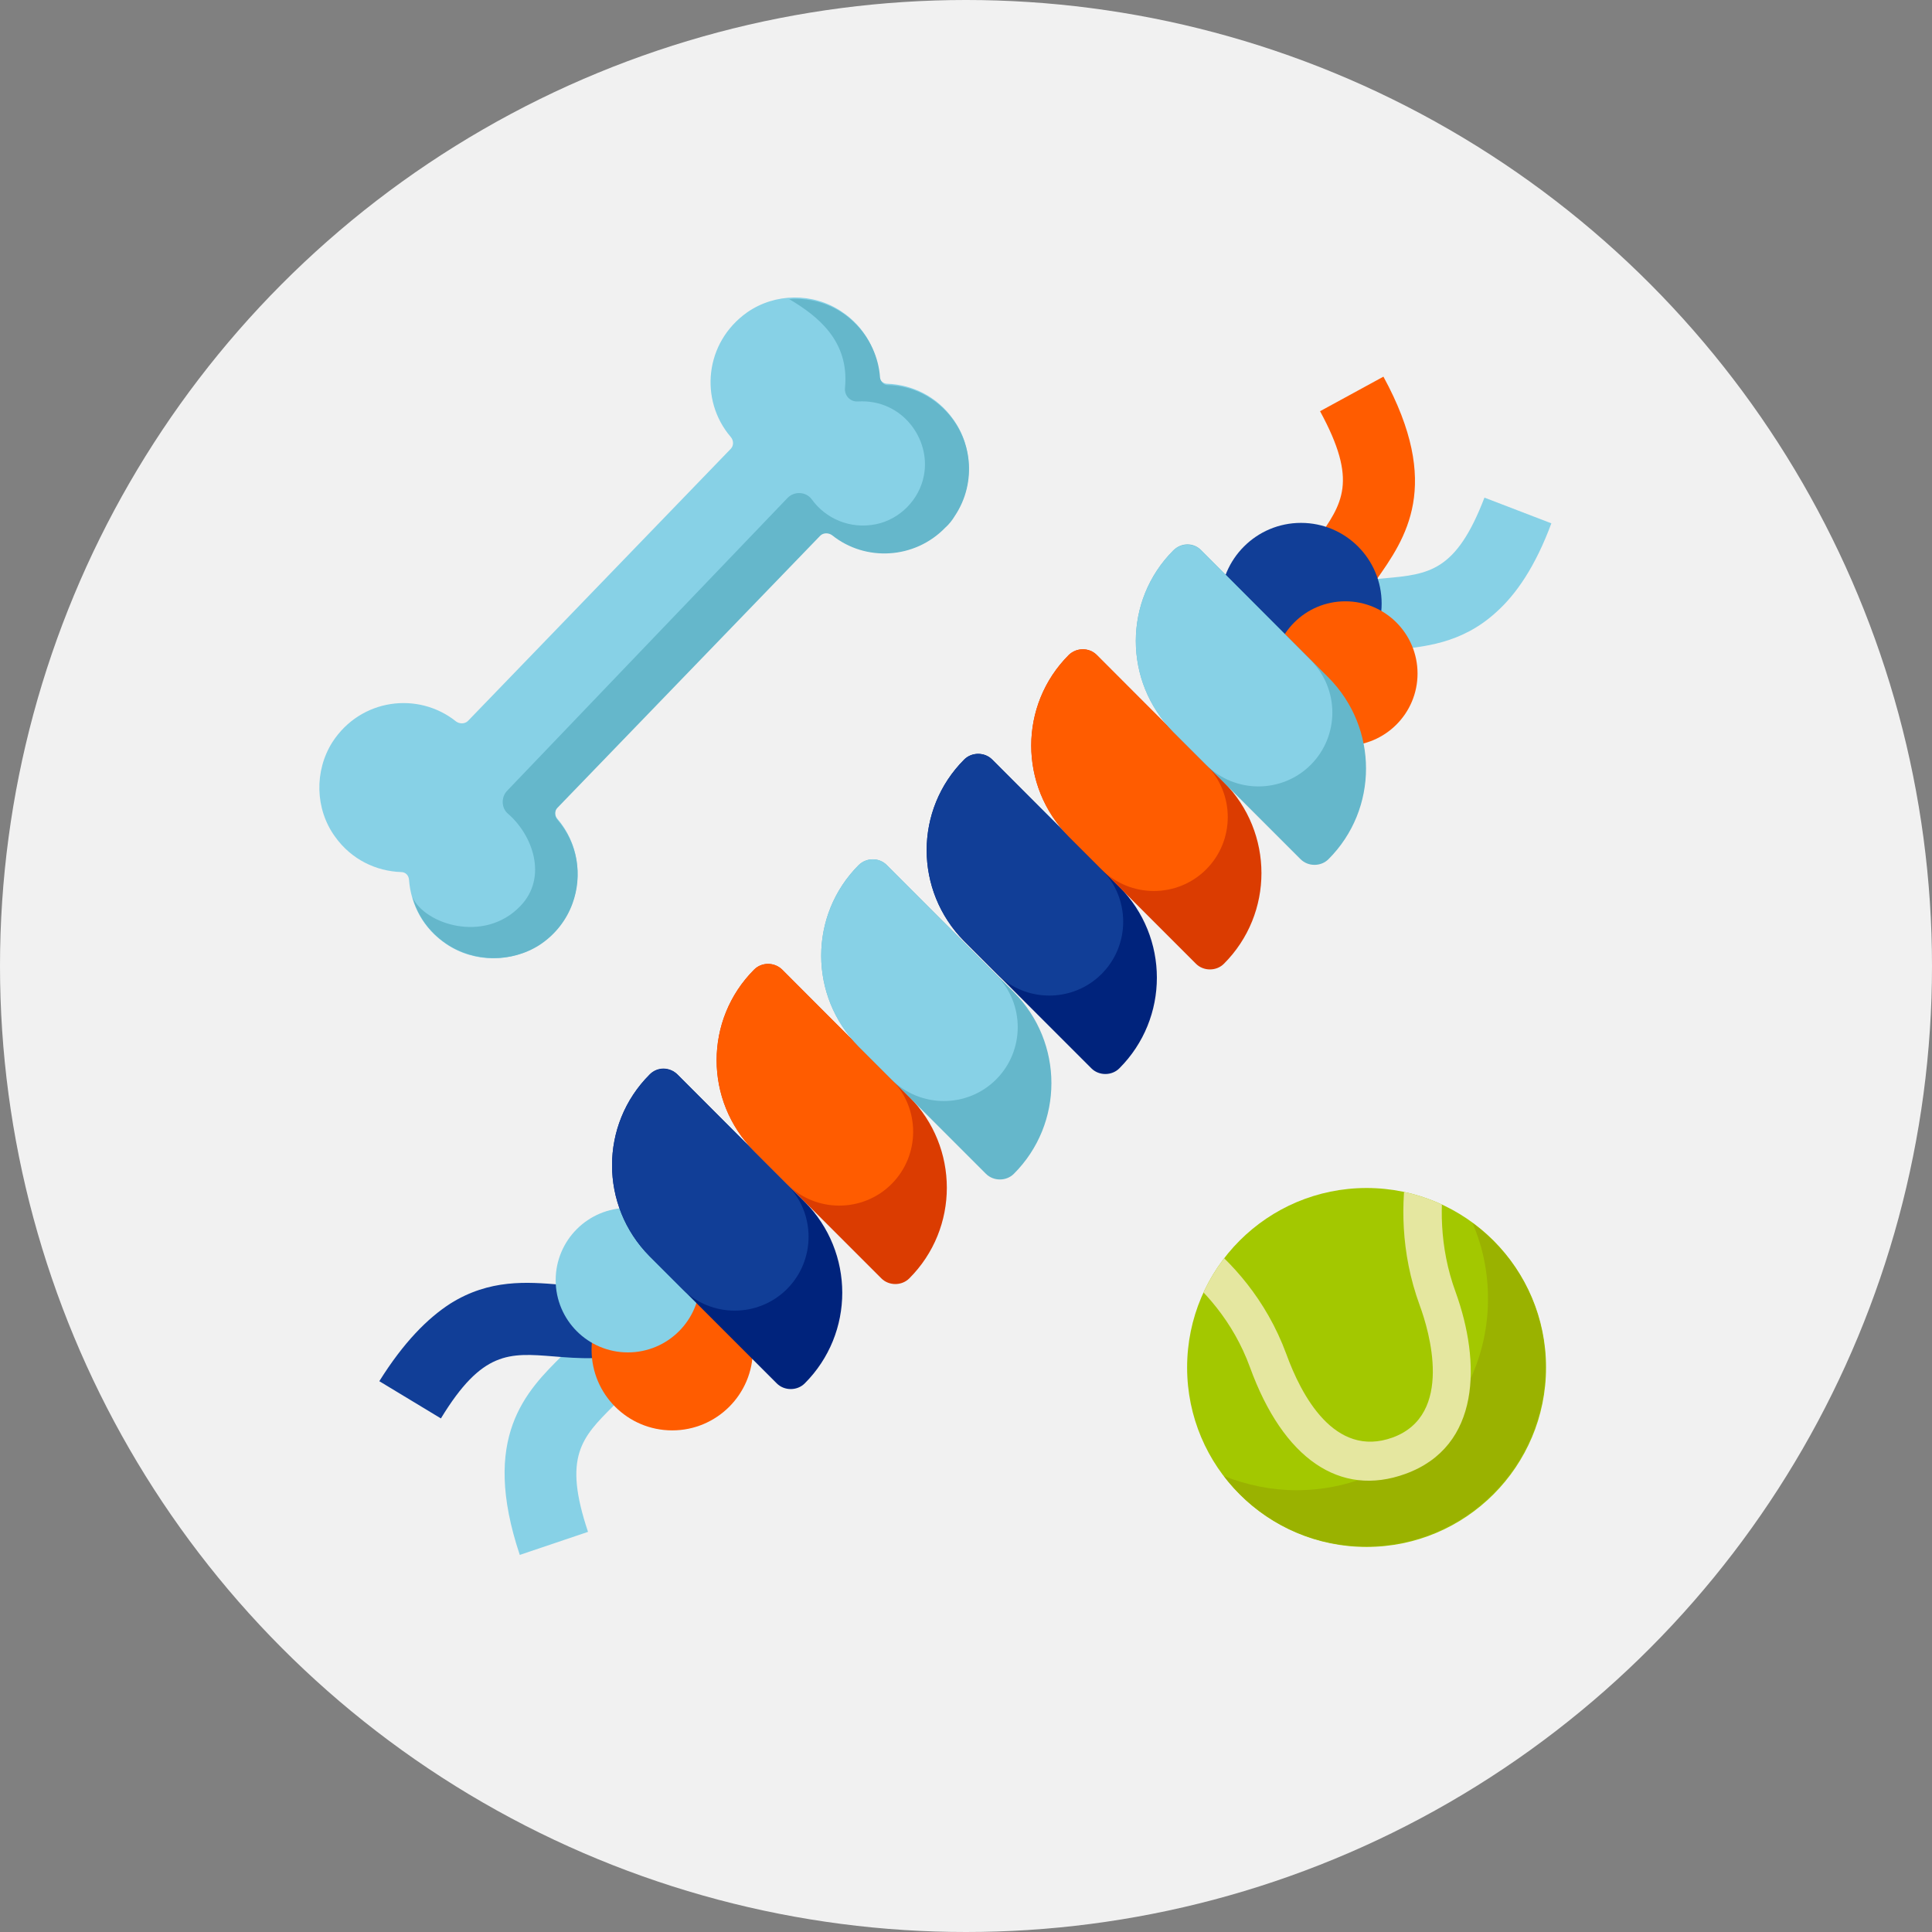 <?xml version="1.0" encoding="utf-8"?>
<!-- Generator: Adobe Illustrator 25.2.0, SVG Export Plug-In . SVG Version: 6.00 Build 0)  -->
<svg version="1.1" id="Layer_1" xmlns="http://www.w3.org/2000/svg" xmlns:xlink="http://www.w3.org/1999/xlink" x="0px" y="0px"
	 viewBox="0 0 436 436" style="enable-background:new 0 0 436 436;" xml:space="preserve">
<rect x="0" y="0" width="436" height="436" fill="#808080" stroke="none"/>
<style type="text/css">
	.st0{fill:#F1F1F1;}
	.st1{fill:#A3C800;}
	.st2{fill:#9AB200;}
	.st3{clip-path:url(#SVGID_2_);}
	.st4{fill:#E5E7A0;}
	.st5{fill:#FF5C00;}
	.st6{fill:#87D1E6;}
	.st7{fill:#113E97;}
	.st8{fill:#00237C;}
	.st9{fill:#DB3C01;}
	.st10{fill:#65B7CB;}
	.st11{fill:#FF9E66;}
	.st12{fill:#FF7D33;}
	.st13{clip-path:url(#SVGID_4_);}
	.st14{fill:#FFFFFF;}
</style>
<g>
	<circle class="st0" cx="218" cy="218" r="218"/>
	<g>
		<circle class="st1" cx="308.4" cy="308.6" r="40.5"/>
		<path class="st2" d="M332.3,276c2.3,5.3,3.5,11,3.5,17.1c0,23.9-19.3,43.2-43.2,43.2c-5.8,0-11.3-1.2-16.4-3.2
			c7.4,9.7,19,15.9,32.1,15.9c22.3,0,40.5-18.1,40.5-40.5C348.8,295.2,342.3,283.3,332.3,276z"/>
		<g>
			<defs>
				<circle id="SVGID_1_" cx="308.4" cy="308.6" r="40.5"/>
			</defs>
			<clipPath id="SVGID_2_">
				<use xlink:href="#SVGID_1_"  style="overflow:visible;"/>
			</clipPath>
			<g class="st3">
				<path class="st4" d="M317.2,332.6c-14.8,5.4-27.6-3.4-35.1-24c-7.7-21.2-27.4-29.1-27.6-29.2l3.1-8.1c1,0.4,23.5,9.3,32.7,34.3
					c3.3,9.1,10.8,23.6,24,18.8c13.9-5.1,8.2-24.1,6.1-29.8c-8.9-24.3,1-45.6,1.4-46.5l7.8,3.7c-0.1,0.2-8.7,19.1-1.1,39.8
					C334.2,307.4,334.2,326.4,317.2,332.6z"/>
			</g>
		</g>
	</g>
	<g>
		<g>
			<path class="st5" d="M307.3,162.5l-15.1,6c-10.1-25.2-1.4-37.6,5-46.7c5.8-8.2,9.3-13.2,0.7-29l14.3-7.8c13.4,24.6,5,36.5-1.7,46
				C304.9,139.2,300.5,145.5,307.3,162.5z"/>
		</g>
		<g>
			<path class="st6" d="M337.6,138.2c-7.8,7.1-16.3,7.8-23.6,8.5c-9.7,0.9-17.4,1.6-25.9,17.8l-14.4-7.6
				c12.6-24,27.8-25.4,38.8-26.4c10-0.9,16.1-1.5,22.5-18.2l15.1,5.8C346.5,127.8,342.2,134.1,337.6,138.2z"/>
		</g>
		<g>
			<path class="st6" d="M147.6,300.2c-3.9-1.9-8-3.6-12.3-5.3c-1.8,4.4-4.8,7.5-8.3,10.9c-8.3,8.2-18.6,18.5-9.7,45.1l15.4-5.2
				c-5.7-17-1.4-21.3,5.7-28.4c4-4,8.7-8.7,11.7-15.9C149.4,301,148.5,300.6,147.6,300.2z"/>
		</g>
		<g>
			<path class="st7" d="M101.6,294.2c8.9-5.6,17.4-4.9,24.7-4.3c9.7,0.8,17.4,1.4,28.6-13l12.8,10c-16.6,21.4-31.8,20.1-42.8,19.2
				c-10-0.8-16.1-1.3-25.4,14l-13.9-8.4C91.1,302.9,96.5,297.5,101.6,294.2z"/>
		</g>
		<circle class="st5" cx="151.7" cy="304.6" r="18.2"/>
		<circle class="st6" cx="141.7" cy="288.9" r="16.3"/>
		<circle class="st7" cx="293.6" cy="136.2" r="18.2"/>
		<circle class="st5" cx="303.6" cy="152" r="16.3"/>
		<path class="st8" d="M146.6,242.5c-11.3,11.3-11.3,29.6,0,41l5.7,5.7l23,23c1.7,1.7,4.6,1.7,6.3,0c11.3-11.3,11.3-29.6,0-41
			l-5.7-5.7l-23-23C151.1,240.7,148.3,240.7,146.6,242.5z"/>
		<g>
			<path class="st7" d="M152.9,242.5c-1.7-1.7-4.6-1.7-6.3,0l0,0c-11.3,11.3-11.3,29.6,0,41l7.4,7.4c6.5,6.5,17.1,6.5,23.6,0l0,0
				c6.5-6.5,6.5-17.1,0-23.6L152.9,242.5z"/>
		</g>
		<path class="st9" d="M170.2,218.8c-11.3,11.3-11.3,29.6,0,41l5.7,5.7l23,23c1.7,1.7,4.6,1.7,6.3,0c11.3-11.3,11.3-29.6,0-41
			l-5.7-5.7l-23-23C174.7,217.1,171.9,217.1,170.2,218.8z"/>
		<g>
			<path class="st5" d="M176.5,218.8c-1.7-1.7-4.6-1.7-6.3,0l0,0c-11.3,11.3-11.3,29.6,0,41l7.4,7.4c6.5,6.5,17.1,6.5,23.6,0l0,0
				c6.5-6.5,6.5-17.1,0-23.6L176.5,218.8z"/>
		</g>
		<path class="st10" d="M193.8,195.2c-11.3,11.3-11.3,29.6,0,41l5.7,5.7l23,23c1.7,1.7,4.6,1.7,6.3,0c11.3-11.3,11.3-29.6,0-41
			l-5.7-5.7l-23-23C198.4,193.5,195.6,193.5,193.8,195.2z"/>
		<g>
			<path class="st6" d="M200.1,195.2c-1.7-1.7-4.6-1.7-6.3,0l0,0c-11.3,11.3-11.3,29.6,0,41l7.4,7.4c6.5,6.5,17.1,6.5,23.6,0l0,0
				c6.5-6.5,6.5-17.1,0-23.6L200.1,195.2z"/>
		</g>
		<path class="st8" d="M217.6,171.4c-11.3,11.3-11.3,29.6,0,41l5.7,5.7l23,23c1.7,1.7,4.6,1.7,6.3,0c11.3-11.3,11.3-29.6,0-41
			l-5.7-5.7l-23-23C222.2,169.7,219.3,169.7,217.6,171.4z"/>
		<g>
			<path class="st7" d="M223.9,171.4c-1.7-1.7-4.6-1.7-6.3,0l0,0c-11.3,11.3-11.3,29.6,0,41l7.4,7.4c6.5,6.5,17.1,6.5,23.6,0l0,0
				c6.5-6.5,6.5-17.1,0-23.6L223.9,171.4z"/>
		</g>
		<path class="st9" d="M241.2,147.8c-11.3,11.3-11.3,29.6,0,41l5.7,5.7l23,23c1.7,1.7,4.6,1.7,6.3,0c11.3-11.3,11.3-29.6,0-41
			l-5.7-5.7l-23-23C245.8,146.1,243,146.1,241.2,147.8z"/>
		<g>
			<path class="st5" d="M247.5,147.8c-1.7-1.7-4.6-1.7-6.3,0l0,0c-11.3,11.3-11.3,29.6,0,41l7.4,7.4c6.5,6.5,17.1,6.5,23.6,0l0,0
				c6.5-6.5,6.5-17.1,0-23.6L247.5,147.8z"/>
		</g>
		<path class="st10" d="M264.8,124.2c-11.3,11.3-11.3,29.6,0,41l5.7,5.7l23,23c1.7,1.7,4.6,1.7,6.3,0c11.3-11.3,11.3-29.6,0-41
			l-5.7-5.7l-23-23C269.4,122.4,266.6,122.4,264.8,124.2z"/>
		<g>
			<path class="st6" d="M271.1,124.2c-1.7-1.7-4.6-1.7-6.3,0l0,0c-11.3,11.3-11.3,29.6,0,41l7.4,7.4c6.5,6.5,17.1,6.5,23.6,0v0
				c6.5-6.5,6.5-17.1,0-23.6L271.1,124.2z"/>
		</g>
	</g>
	<g>
		<g>
			<path class="st6" d="M200.2,86.6c5.6,0.2,11.2,2.8,14.9,8c4.5,6.2,4.7,14.8,0.6,21.3c-6.4,9.9-19.4,11.5-27.9,4.7
				c-0.8-0.6-2-0.6-2.7,0.1l-59.3,61.4c-0.7,0.7-0.7,1.9,0,2.7c7.1,8.3,5.9,21.3-3.7,28.1c-6.3,4.4-14.9,4.5-21.3,0.2
				c-5.3-3.5-8.1-9-8.5-14.6c-0.1-1-0.8-1.7-1.8-1.7c-5.6-0.2-11.2-2.8-14.9-8c-4.5-6.2-4.7-14.8-0.6-21.3
				c6.4-9.9,19.4-11.5,27.9-4.7c0.8,0.6,2,0.6,2.7-0.1l59.3-61.4c0.7-0.7,0.7-1.9,0-2.7c-7.1-8.3-5.9-21.3,3.7-28.1
				c6.3-4.4,14.9-4.5,21.3-0.2c5.3,3.5,8.1,9,8.5,14.6C198.5,85.8,199.3,86.6,200.2,86.6z"/>
		</g>
		<path class="st10" d="M100.6,212.9c-3.9-2.7-6.4-6.4-7.5-10.4c2.7,6,16.1,10.5,24.3,2c6.3-6.5,2.8-16.1-2.8-20.9
			c-1.5-1.3-1.5-3.7-0.2-5.1c11.2-11.7,51.2-53.5,63.3-66.1c1.5-1.6,4.2-1.5,5.5,0.3c3.1,4.3,8.6,6.8,14.5,5.6
			c5.4-1.1,9.8-5.6,10.8-11c1.6-8.2-4.9-17.3-14.9-16.7c-1.8,0.1-3.1-1.4-2.9-3.1c1-10.6-6.2-16.2-12.6-20
			c5.2-0.4,10.6,1.3,14.7,5.3c3.5,3.4,5.5,7.9,5.8,12.4c0.1,0.9,0.8,1.7,1.7,1.7c4.6,0.1,9.1,1.9,12.6,5.3
			c6.7,6.5,7.6,16.7,2.6,24.2c-0.6,1-1.3,1.9-2.2,2.7c-6.9,7.1-18,7.7-25.5,1.7c-0.8-0.6-2-0.6-2.7,0.1l-59.3,61.4
			c-0.7,0.7-0.7,1.9,0,2.7c4.6,5.3,5.7,12.6,3.4,18.9c-1.3,3.6-3.8,7-7.5,9.4C115.4,217.3,106.9,217.2,100.6,212.9z"/>
	</g>
</g>
</svg>
